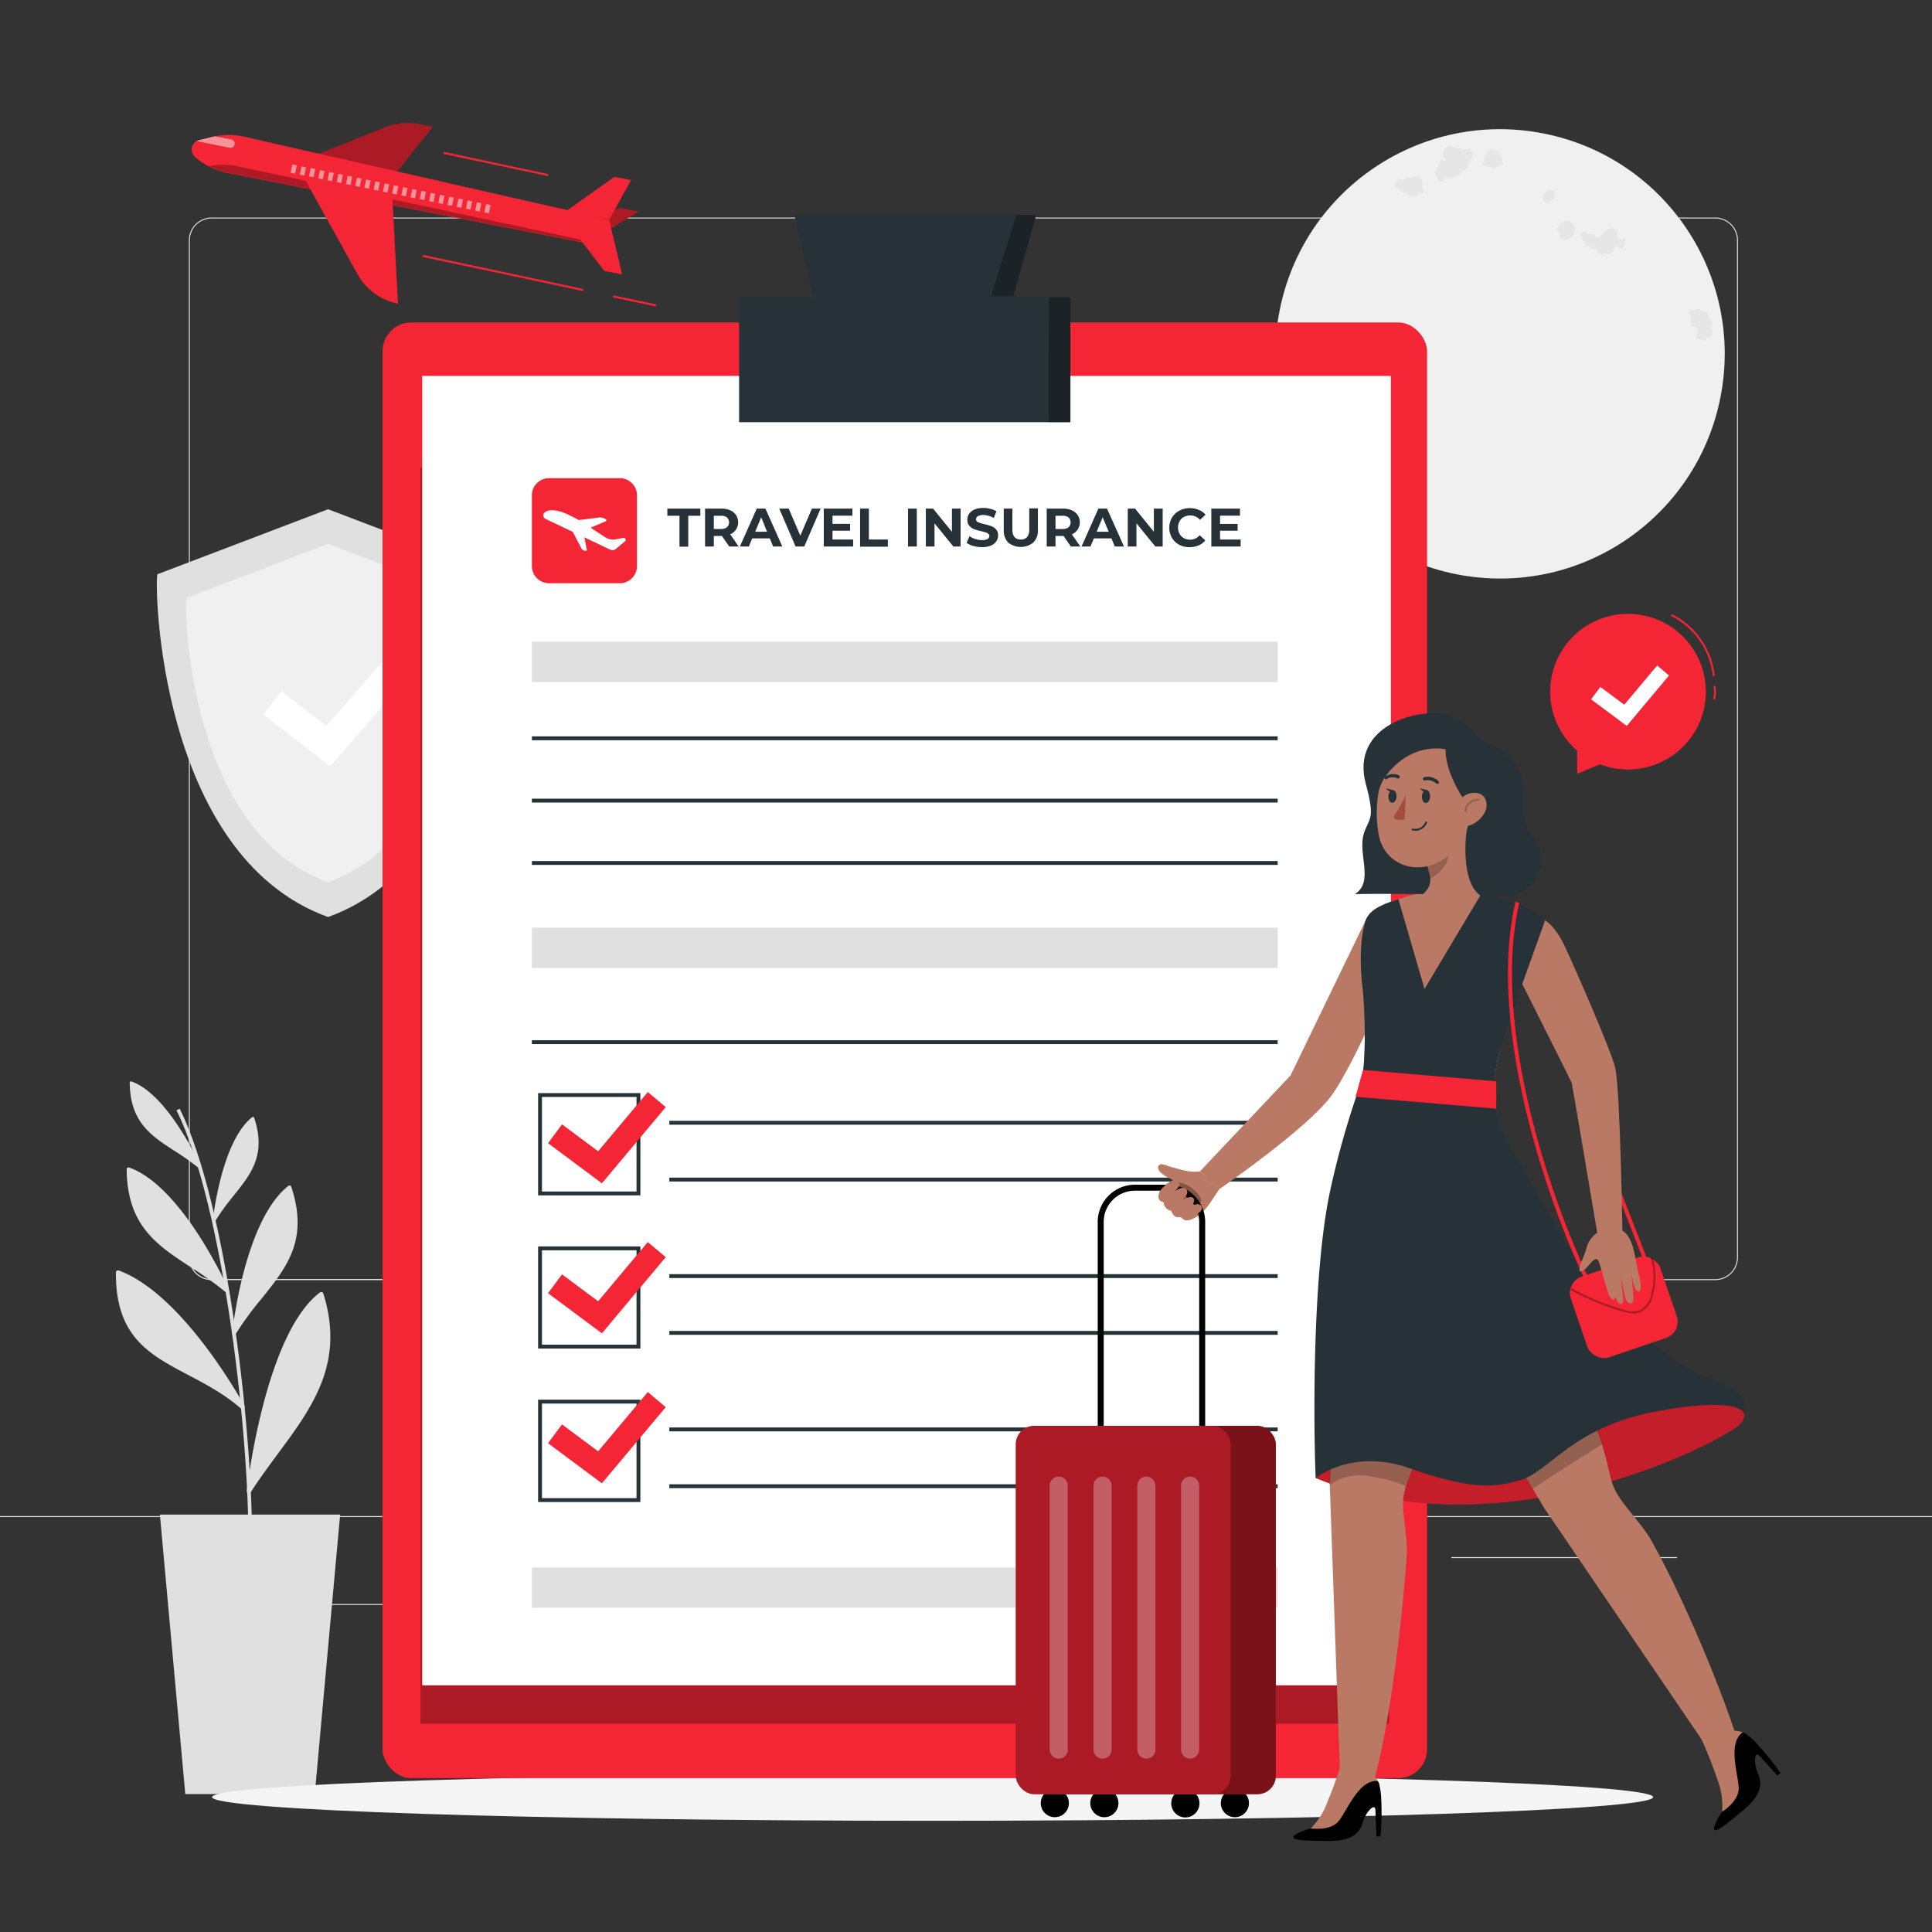 <svg xmlns="http://www.w3.org/2000/svg" viewBox="0 0 500 500"><rect x="0" y="0" width="500" height="500" fill="#333333" stroke="none"/><g id="freepik--background-complete--inject-52"><path d="M443.92,331.29H263.17a5.87,5.87,0,0,1-5.86-5.86V62.16a5.87,5.87,0,0,1,5.86-5.86H443.92a5.87,5.87,0,0,1,5.86,5.86V325.43A5.87,5.87,0,0,1,443.92,331.29ZM263.17,56.55a5.61,5.61,0,0,0-5.61,5.61V325.43a5.61,5.61,0,0,0,5.61,5.61H443.92a5.61,5.61,0,0,0,5.61-5.61V62.16a5.61,5.61,0,0,0-5.61-5.61Z" style="fill:#e0e0e0"></path><path d="M235.49,331.29H54.75a5.87,5.87,0,0,1-5.87-5.86V62.16a5.87,5.87,0,0,1,5.87-5.86H235.49a5.86,5.86,0,0,1,5.86,5.86V325.43A5.86,5.86,0,0,1,235.49,331.29ZM54.75,56.55a5.62,5.62,0,0,0-5.62,5.61V325.43A5.62,5.62,0,0,0,54.75,331H235.49a5.61,5.61,0,0,0,5.61-5.61V62.16a5.61,5.61,0,0,0-5.61-5.61Z" style="fill:#e0e0e0"></path><rect y="392.36" width="500" height="0.25" style="fill:#e0e0e0"></rect><rect x="167.6" y="403.11" width="53.53" height="0.25" style="fill:#e0e0e0"></rect><rect x="65.98" y="415.11" width="36.25" height="0.25" style="fill:#e0e0e0"></rect><rect x="375.59" y="402.98" width="43.19" height="0.25" style="fill:#e0e0e0"></rect><rect x="427.69" y="402.98" width="6.33" height="0.25" style="fill:#e0e0e0"></rect><rect x="313.45" y="409.21" width="53.89" height="0.25" style="fill:#e0e0e0"></rect><rect x="52.46" y="405.53" width="16.06" height="0.25" style="fill:#e0e0e0"></rect><path d="M129.05,148.61,84.9,131.79,40.75,148.61c-.84,1.68,0,72.74,44.15,88.72C129.05,221.35,129.89,150.29,129.05,148.61Z" style="fill:#e0e0e0"></path><path d="M121.52,154.74l-36.62-14-36.62,14c-.7,1.39,0,60.34,36.62,73.6C121.52,215.08,122.22,156.13,121.52,154.74Z" style="fill:#f0f0f0"></path><polygon points="85.44 198.35 68.14 184.9 72.84 178.86 84.44 187.88 101.03 168.91 106.79 173.94 85.44 198.35" style="fill:#fff"></polygon><polygon points="47.95 464.31 81.46 464.31 88.03 391.97 41.38 391.97 47.95 464.31" style="fill:#e0e0e0"></polygon><path d="M64.21,404c.93-30.18-6.48-92.45-18.53-116.66l.83-.4C59,312.14,66,374.1,65.17,404Z" style="fill:#e0e0e0"></path><path d="M74.93,307.25c-11.33,8.88-14.4,37.86-14.4,37.86C68.56,331.84,81,325.54,74.93,307.25Z" style="fill:#e0e0e0"></path><path d="M60.4,345.55a.44.44,0,0,1-.31-.48c.12-1.19,3.21-29.27,14.56-38.18a.44.44,0,0,1,.41-.08.45.45,0,0,1,.31.3c4.56,13.73-1.1,20.79-7.65,28.95a84.65,84.65,0,0,0-6.79,9.29.45.45,0,0,1-.4.22Zm.87-2.45c1.82-2.77,3.8-5.23,5.71-7.62,6.29-7.83,11.73-14.61,7.71-27.45C65.77,315.68,62.16,336.46,61.27,343.1Z" style="fill:#e0e0e0"></path><path d="M32.88,302.62c13.56,4.72,25.61,31.51,25.61,31.51C46.6,324.18,33.06,321.87,32.88,302.62Z" style="fill:#e0e0e0"></path><path d="M58.53,334.5A93.45,93.45,0,0,0,49.46,328c-8.87-5.78-16.55-10.78-16.68-25.42a.48.48,0,0,1,.2-.37.45.45,0,0,1,.42-.06c13.63,4.75,25.38,30.68,25.87,31.78a.46.46,0,0,1,0,.2.46.46,0,0,1-.46.45A.55.55,0,0,1,58.53,334.5ZM50,327.24c2.49,1.62,5.05,3.29,7.58,5.26-2.94-6-12.89-24.84-23.84-29.23C34.08,316.88,41.46,321.68,50,327.24Z" style="fill:#e0e0e0"></path><path d="M83.14,334.92c-14.07,10.66-18.7,51-18.7,51C74.55,369.82,90.18,357.47,83.14,334.92Z" style="fill:#e0e0e0"></path><path d="M64.25,386.43a.58.58,0,0,1-.38-.61c.2-1.66,4.84-40.67,18.92-51.33a.57.57,0,0,1,.52-.09.53.53,0,0,1,.37.37c5.62,18-2.83,29.38-11.78,41.48-2.35,3.2-4.82,6.51-7,9.94a.54.54,0,0,1-.48.26Zm1.08-3c1.82-2.72,3.8-5.34,5.66-7.9,8.63-11.67,16.8-22.71,11.85-39.66C71.59,345.33,66.6,374.71,65.33,383.47Z" style="fill:#e0e0e0"></path><path d="M30.61,329.34c16.54,6.09,32.2,34.82,32.2,34.82C48.48,351.71,30.39,352.94,30.61,329.34Z" style="fill:#e0e0e0"></path><path d="M62.44,364.59c-4.43-3.85-9.16-6.34-13.75-8.76C38.6,350.51,29.88,345.91,30,329.34a.56.56,0,0,1,.77-.53c16.55,6.11,31.88,33.89,32.51,35.07a.55.55,0,0,1-.13.71.5.5,0,0,1-.37.13A.64.64,0,0,1,62.44,364.59ZM31.17,330.17c.16,15.22,8.46,19.6,18.09,24.66a81.06,81.06,0,0,1,11.56,6.95c-4.29-7.08-16.72-26.27-29.65-31.61Z" style="fill:#e0e0e0"></path><path d="M65.47,289.39c-7.9,6.2-10,26.41-10,26.41C61,306.55,69.71,302.15,65.47,289.39Z" style="fill:#e0e0e0"></path><path d="M55.29,316.1a.32.32,0,0,1-.21-.34c.12-.83,2.28-20.42,10.19-26.64a.35.35,0,0,1,.3-.05.32.32,0,0,1,.21.21c3.18,9.58-.77,14.5-5.35,20.2A61.4,61.4,0,0,0,55.71,316a.33.33,0,0,1-.27.15A.26.26,0,0,1,55.29,316.1Zm.65-1.7c1.28-1.93,2.65-3.65,4-5.32,4.39-5.46,8.16-10.18,5.38-19.14C59.09,295.29,56.6,309.78,55.94,314.4Z" style="fill:#e0e0e0"></path><path d="M51.55,302.39a63.74,63.74,0,0,0-6.33-4.51c-6.2-4-11.56-7.53-11.65-17.73a.32.32,0,0,1,.14-.27.39.39,0,0,1,.3,0c9.49,3.33,17.69,21.41,18.05,22.18a.35.35,0,0,1-.11.39.31.31,0,0,1-.19.06A.3.3,0,0,1,51.55,302.39Z" style="fill:#e0e0e0"></path><g id="freepik--freepik--Earth--inject-158--inject-52"><circle cx="387.24" cy="93.1" r="57.88" transform="matrix(0.17, -0.99, 0.99, 0.17, 230.21, 459.12)" style="fill:#f0f0f0"></circle><polygon points="346.53 121.51 346.53 121.01 345.64 120.22 345.61 118.36 346.46 117.68 346.44 116.64 347.12 116.47 347.22 115.72 348.84 116.05 346.75 113.52 345.64 113.91 344.61 113.22 344.84 112.34 343.93 111.75 345.35 110.39 345.62 109.33 347.31 108.43 346.63 107 347.25 106.59 347.23 105.6 349.25 106.13 349.73 106.96 351.73 109.28 351.95 110.81 352.53 111.82 352.56 112.57 353.21 113.23 353.26 115.23 352.64 115.52 352.65 116 352.04 116.99 350.98 120.58 349.75 120.65 349.21 121.52 346.53 121.51" style="fill:#e6e6e6;isolation:isolate"></polygon><polygon points="371.17 44.67 371.79 43.96 372.98 41.16 373.76 41.65 374.07 41.28 373.19 40.01 373.86 39.06 373.8 38.46 374.97 37.84 377.24 38.42 378.04 38.43 378.5 38.88 380.52 38.45 380.54 39.28 381.45 39.52 380.61 41.42 379.81 42.31 380.13 43.28 377.02 45.44 376.47 46.05 373.99 45.92 373.64 46.82 372.56 47.11 371.17 44.67" style="fill:#e6e6e6;isolation:isolate"></polygon><polygon points="399.71 49.84 400.74 49.06 402.56 49.54 402.1 51.32 400.34 52.77 399.25 51.62 399.71 49.84" style="fill:#e6e6e6;isolation:isolate"></polygon><polygon points="414.57 60.79 415.09 60.38 415.35 59.79 416.07 59.22 416.62 59.16 417.19 58.7 417.5 59.38 418.48 59.77 418.63 61.84 420.52 61.83 420.63 63.38 420.04 63.68 419.9 64.25 418.29 63.83 417.39 64.33 417.73 64.8 417.37 65.02 417.54 65.27 416.5 65.81 416.36 65.62 415.99 65.84 415.21 65.52 414.45 65.95 414.08 65.56 413.53 65.71 413.19 64.58 411.68 64.19 411.42 63.82 410.62 63.61 409.41 61.92 409.52 61.17 409.09 60.58 409.73 60 410.6 60.11 411.29 60.53 411.81 60.47 412.57 60.8 412.98 61.59 413.38 61.39 413.86 61.55 414.57 60.79" style="fill:#e6e6e6;isolation:isolate"></polygon><polygon points="436.88 80.6 439.66 79.93 441.84 81.02 443.12 83.56 442.79 84.64 443.22 85.53 442.75 87.35 442 87.21 441.33 88.15 438.9 87.52 439.53 85.09 437.63 84.21 437.62 81.85 436.88 80.6" style="fill:#e6e6e6;isolation:isolate"></polygon><polygon points="406.09 57.03 407.63 58.64 406.92 61.4 404.7 62.38 404.45 61.92 403.77 61.83 403.21 59.68 402.86 59.04 403.33 58.76 403.6 58.06 405.02 57.17 405.76 57.24 406.09 57.03" style="fill:#e6e6e6;isolation:isolate"></polygon><polygon points="363.83 46.06 366.86 45.63 368.02 46.54 368.35 50 367.6 49.98 366.29 50.7 364.48 50.62 363.92 49.83 362.87 49.79 360.73 48.02 362.01 46.19 363.08 46.54 363.83 46.06" style="fill:#e6e6e6;isolation:isolate"></polygon><polygon points="386.09 38.34 388.19 39.58 389.01 42.41 386.73 43.52 383.73 42.74 384.57 39.5 386.09 38.34" style="fill:#e6e6e6;isolation:isolate"></polygon></g></g><g id="freepik--Shadow--inject-52"><path d="M427.83,465.09c0,3.39-83.49,6.13-186.48,6.13s-186.47-2.74-186.47-6.13S138.37,459,241.35,459,427.83,461.7,427.83,465.09Z" style="fill:#f5f5f5"></path></g><g id="freepik--Airplane--inject-52"><g id="freepik--freepik--Plane--inject-2--inject-52"><polygon points="148.32 56.31 160.65 53.87 165.28 54.78 157.32 59.53 148.32 56.31" style="fill:#F42534"></polygon><polygon points="148.32 56.31 160.65 53.87 165.28 54.78 157.32 59.53 148.32 56.31" style="isolation:isolate;opacity:0.3"></polygon><path d="M81.05,40.43l18.69-7.51a15.52,15.52,0,0,1,8.66-.81l3.58.7L102.3,45Z" style="fill:#F42534"></path><path d="M81.05,40.43l18.69-7.51a15.52,15.52,0,0,1,8.66-.81l3.58.7L102.3,45Z" style="isolation:isolate;opacity:0.3"></path><path d="M50.14,37.14a2.51,2.51,0,0,0,.4,3.53A18.36,18.36,0,0,0,59,44.8l95.88,18.77,3.69-2.64-.89-4.08L63,35.33a18.32,18.32,0,0,0-8.52.21l-2.87.71A2.49,2.49,0,0,0,50.14,37.14Z" style="fill:#F42534"></path><rect x="129.93" y="49.43" width="0.52" height="42.41" transform="translate(34.03 183.3) rotate(-78)" style="fill:#F42534"></rect><rect x="128.08" y="28.63" width="0.52" height="27.64" transform="translate(60.13 159.15) rotate(-78)" style="fill:#F42534"></rect><rect x="163.98" y="72.2" width="0.52" height="11.36" transform="translate(53.91 222.34) rotate(-78)" style="fill:#F42534"></rect><path d="M54.16,43l.35.17A19.07,19.07,0,0,0,59,44.72l95.88,18.77a4.21,4.21,0,0,0,1.37,0,3.56,3.56,0,0,0-1.22-.47l-93.63-20A18.35,18.35,0,0,0,54.16,43Z" style="isolation:isolate;opacity:0.3"></path><polygon points="147.96 59.11 156.38 70.11 161.01 71.02 158.6 60.85 147.96 59.11" style="fill:#F42534"></polygon><polygon points="146.56 54.59 159.01 45.76 163.33 46.61 157.71 56.77 146.56 54.59" style="fill:#F42534"></polygon><path d="M77.92,44.64,92.55,71A15.33,15.33,0,0,0,103,78.58h0l-1.56-29.35Z" style="fill:#F42534"></path><g style="opacity:0.5"><rect x="125.06" y="53.4" width="2.2" height="1.2" transform="translate(47.92 166.75) rotate(-78.41)" style="fill:#fff"></rect><rect x="122.68" y="52.94" width="2.2" height="1.2" transform="translate(46.48 164.06) rotate(-78.42)" style="fill:#fff"></rect><rect x="120.3" y="52.46" width="2.2" height="1.2" transform="translate(45.05 161.33) rotate(-78.42)" style="fill:#fff"></rect><rect x="117.91" y="51.97" width="2.2" height="1.2" transform="translate(43.63 158.61) rotate(-78.42)" style="fill:#fff"></rect><rect x="115.52" y="51.48" width="2.2" height="1.2" transform="translate(42.2 155.88) rotate(-78.42)" style="fill:#fff"></rect><rect x="113.13" y="50.99" width="2.2" height="1.2" transform="translate(40.77 153.15) rotate(-78.42)" style="fill:#fff"></rect><rect x="110.74" y="50.5" width="2.2" height="1.2" transform="translate(39.33 150.41) rotate(-78.42)" style="fill:#fff"></rect><rect x="108.35" y="49.97" width="2.2" height="1.2" transform="translate(37.91 147.63) rotate(-78.41)" style="fill:#fff"></rect><rect x="105.96" y="49.52" width="2.2" height="1.2" transform="translate(36.47 144.94) rotate(-78.42)" style="fill:#fff"></rect><rect x="103.58" y="49.02" width="2.2" height="1.2" transform="translate(35.05 142.21) rotate(-78.42)" style="fill:#fff"></rect><rect x="101.19" y="48.52" width="2.2" height="1.21" transform="translate(33.63 139.47) rotate(-78.42)" style="fill:#fff"></rect><rect x="98.81" y="48.05" width="2.2" height="1.2" transform="translate(32.2 136.76) rotate(-78.42)" style="fill:#fff"></rect><rect x="96.41" y="47.52" width="2.2" height="1.2" transform="translate(30.78 133.98) rotate(-78.41)" style="fill:#fff"></rect><rect x="94.02" y="47.05" width="2.2" height="1.21" transform="translate(29.34 131.27) rotate(-78.42)" style="fill:#fff"></rect><rect x="91.63" y="46.57" width="2.2" height="1.21" transform="translate(27.9 128.55) rotate(-78.42)" style="fill:#fff"></rect><rect x="89.25" y="46.09" width="2.2" height="1.2" transform="translate(26.47 125.82) rotate(-78.42)" style="fill:#fff"></rect><rect x="86.86" y="45.58" width="2.2" height="1.21" transform="translate(25.05 123.08) rotate(-78.42)" style="fill:#fff"></rect><rect x="84.47" y="45.1" width="2.2" height="1.21" transform="translate(23.61 120.36) rotate(-78.42)" style="fill:#fff"></rect><rect x="82.09" y="44.62" width="2.2" height="1.2" transform="translate(22.19 117.64) rotate(-78.42)" style="fill:#fff"></rect><rect x="79.69" y="44.09" width="2.2" height="1.2" transform="translate(20.78 114.85) rotate(-78.41)" style="fill:#fff"></rect><rect x="77.3" y="43.64" width="2.2" height="1.21" transform="translate(19.32 112.17) rotate(-78.42)" style="fill:#fff"></rect><rect x="74.91" y="43.15" width="2.2" height="1.2" transform="translate(17.89 109.43) rotate(-78.42)" style="fill:#fff"></rect></g><path d="M50.9,36.51l8.53,1.74a1.1,1.1,0,0,0,.42-2.16l-4.23-.82c-.4.07-.79.17-1.18.27l-2.87.71A3,3,0,0,0,50.9,36.51Z" style="fill:#fff;isolation:isolate;opacity:0.5"></path></g></g><g id="freepik--speech-bubble--inject-52"><path d="M440.25,185.94a20.15,20.15,0,1,0-32.12,8.3l.08,6,5.9-2.45.31.13A20.15,20.15,0,0,0,440.25,185.94Z" style="fill:#F42534"></path><path d="M443.51,175a.24.24,0,0,1-.24-.22,19.81,19.81,0,0,0-10.6-15.29.25.25,0,0,1-.11-.33.25.25,0,0,1,.34-.12,20.31,20.31,0,0,1,10.86,15.69.24.24,0,0,1-.22.27Z" style="fill:#F42534"></path><path d="M443.64,181h-.06a.25.25,0,0,1-.18-.3,7.12,7.12,0,0,0,.08-2.87.24.24,0,0,1,.2-.29.24.24,0,0,1,.29.2,7.61,7.61,0,0,1-.09,3.08A.25.25,0,0,1,443.64,181Z" style="fill:#F42534"></path><polygon points="421 187.87 411.77 180.99 414.17 177.77 420.36 182.38 428.87 172.23 431.95 174.81 421 187.87" style="fill:#fff"></polygon></g><g id="freepik--Clipboard--inject-52"><rect x="99" y="83.45" width="270.32" height="376.73" rx="7.43" style="fill:#F42534"></rect><rect x="108.82" y="121.02" width="250.68" height="325.07" style="opacity:0.3"></rect><rect x="109.27" y="97.28" width="250.68" height="338.88" style="fill:#fff"></rect><path d="M142.1,123.75h18.3a4.45,4.45,0,0,1,4.45,4.45v18.3a4.44,4.44,0,0,1-4.44,4.44H142.1a4.45,4.45,0,0,1-4.45-4.45V128.2A4.44,4.44,0,0,1,142.1,123.75Z" style="fill:#F42534"></path><path d="M175.85,133.48h-3.14v-1.85h8.54v1.85h-3.13v8h-2.27Z" style="fill:#263238"></path><path d="M188.72,141.44l-1.89-2.74h-2.09v2.74h-2.27v-9.81h4.24a5.47,5.47,0,0,1,2.27.44,3.37,3.37,0,0,1,0,6.21l2.19,3.16Zm-.58-7.52a2.39,2.39,0,0,0-1.55-.44h-1.85v3.42h1.85a2.33,2.33,0,0,0,1.55-.45,1.75,1.75,0,0,0,0-2.53Z" style="fill:#263238"></path><path d="M199.22,139.34h-4.55l-.87,2.1h-2.32l4.37-9.81h2.24l4.38,9.81h-2.38Zm-.71-1.73L197,133.86l-1.55,3.75Z" style="fill:#263238"></path><path d="M212.38,131.63l-4.24,9.81H205.9l-4.23-9.81h2.45l3,7,3-7Z" style="fill:#263238"></path><path d="M220.79,139.62v1.82H213.2v-9.81h7.4v1.82h-5.15v2.13H220v1.77h-4.55v2.27Z" style="fill:#263238"></path><path d="M222.59,131.63h2.27v8h4.92v1.85h-7.19Z" style="fill:#263238"></path><path d="M235,131.63h2.27v9.81H235Z" style="fill:#263238"></path><path d="M248.6,131.63v9.81h-1.87l-4.88-6v6h-2.24v-9.81h1.87l4.88,6v-6Z" style="fill:#263238"></path><path d="M251.89,141.29a5.22,5.22,0,0,1-1.74-.82l.77-1.71a5,5,0,0,0,1.5.74,5.55,5.55,0,0,0,1.74.28,2.75,2.75,0,0,0,1.42-.28.89.89,0,0,0,.47-.77.72.72,0,0,0-.28-.58,2,2,0,0,0-.7-.37c-.28-.09-.67-.2-1.15-.31a14.36,14.36,0,0,1-1.84-.53,3,3,0,0,1-1.22-.85,2.33,2.33,0,0,1-.51-1.57,2.71,2.71,0,0,1,.46-1.55,3.12,3.12,0,0,1,1.39-1.1,5.7,5.7,0,0,1,2.28-.41,7.52,7.52,0,0,1,1.83.23,5.44,5.44,0,0,1,1.57.64l-.7,1.73a5.38,5.38,0,0,0-2.72-.77,2.58,2.58,0,0,0-1.4.3.94.94,0,0,0-.46.82.79.79,0,0,0,.53.74,7.74,7.74,0,0,0,1.6.49,15.37,15.37,0,0,1,1.83.53,3.08,3.08,0,0,1,1.23.84,2.25,2.25,0,0,1,.51,1.55,2.71,2.71,0,0,1-.47,1.54,3.13,3.13,0,0,1-1.41,1.1,5.71,5.71,0,0,1-2.28.4A8.09,8.09,0,0,1,251.89,141.29Z" style="fill:#263238"></path><path d="M260.94,140.44a4.46,4.46,0,0,1-1.17-3.32v-5.49H262V137c0,1.75.73,2.63,2.18,2.63a2,2,0,0,0,1.63-.64,3,3,0,0,0,.56-2v-5.41h2.24v5.49a4.46,4.46,0,0,1-1.17,3.32,5.19,5.19,0,0,1-6.54,0Z" style="fill:#263238"></path><path d="M277.14,141.44l-1.89-2.74h-2.09v2.74h-2.27v-9.81h4.24a5.47,5.47,0,0,1,2.27.44,3.37,3.37,0,0,1,0,6.21l2.19,3.16Zm-.58-7.52a2.39,2.39,0,0,0-1.55-.44h-1.85v3.42H275a2.33,2.33,0,0,0,1.55-.45,1.77,1.77,0,0,0,0-2.53Z" style="fill:#263238"></path><path d="M287.64,139.34h-4.55l-.87,2.1H279.9l4.36-9.81h2.24l4.39,9.81h-2.38Zm-.71-1.73-1.56-3.75-1.55,3.75Z" style="fill:#263238"></path><path d="M300.9,131.63v9.81H299l-4.89-6v6h-2.24v-9.81h1.88l4.87,6v-6Z" style="fill:#263238"></path><path d="M305.21,141a4.8,4.8,0,0,1-1.91-1.8,5.3,5.3,0,0,1,0-5.23,4.8,4.8,0,0,1,1.91-1.8,5.56,5.56,0,0,1,2.72-.66,5.65,5.65,0,0,1,2.3.45A4.55,4.55,0,0,1,312,133.2l-1.45,1.35A3.14,3.14,0,0,0,308,133.4a3.22,3.22,0,0,0-1.62.4,2.7,2.7,0,0,0-1.11,1.11,3.5,3.5,0,0,0,0,3.25,2.76,2.76,0,0,0,1.11,1.11,3.22,3.22,0,0,0,1.62.4,3.15,3.15,0,0,0,2.47-1.16l1.45,1.34a4.5,4.5,0,0,1-1.73,1.31,5.91,5.91,0,0,1-2.31.44A5.54,5.54,0,0,1,305.21,141Z" style="fill:#263238"></path><path d="M321.08,139.62v1.82h-7.59v-9.81h7.41v1.82h-5.15v2.13h4.55v1.77h-4.55v2.27Z" style="fill:#263238"></path><rect x="137.65" y="166.06" width="193.01" height="10.43" style="fill:#e0e0e0"></rect><rect x="137.65" y="240.08" width="193.01" height="10.43" style="fill:#e0e0e0"></rect><rect x="137.65" y="405.66" width="193.01" height="10.43" style="fill:#e0e0e0"></rect><rect x="137.65" y="190.57" width="193.01" height="1" style="fill:#263238"></rect><rect x="137.65" y="206.7" width="193.01" height="1" style="fill:#263238"></rect><rect x="137.65" y="222.84" width="193.01" height="1" style="fill:#263238"></rect><rect x="137.65" y="269.21" width="193.01" height="1" style="fill:#263238"></rect><rect x="173.22" y="290.07" width="157.44" height="1" style="fill:#263238"></rect><rect x="173.22" y="304.77" width="157.44" height="1" style="fill:#263238"></rect><path d="M165.73,309.36H139.26V282.89h26.47Zm-25.47-1h24.47V283.89H140.26Z" style="fill:#263238"></path><rect x="173.22" y="329.75" width="157.44" height="1" style="fill:#263238"></rect><rect x="173.22" y="344.45" width="157.44" height="1" style="fill:#263238"></rect><path d="M165.73,349H139.26V322.57h26.47Zm-25.47-1h24.47V323.57H140.26Z" style="fill:#263238"></path><rect x="173.22" y="369.43" width="157.44" height="1" style="fill:#263238"></rect><rect x="173.22" y="384.13" width="157.44" height="1" style="fill:#263238"></rect><path d="M165.73,388.72H139.26V362.24h26.47Zm-25.47-1h24.47V363.24H140.26Z" style="fill:#263238"></path><path d="M140.78,132.81c1.28-1.48,4.58-.55,6.85.66,0,0,1.56.74,2.14,1.12h0l5.3-.66a2.24,2.24,0,0,1,1.25.22l.44.22a.29.29,0,0,1,0,.53l-3.9,1.67v0l3.85,2.53.06,0a3.4,3.4,0,0,0,2.45.49l2.06-.37a.55.55,0,0,1,.31,0,.52.52,0,0,1,.14.88l-2.39,2a1.25,1.25,0,0,1-1.34.17l-1.12-.51-5.65-2.7.65,3.23a.22.22,0,0,1-.22.25h-.27a1.1,1.1,0,0,1-.88-.54l-2.28-4.35-6.67-3.18C140.66,134.16,140.34,133.4,140.78,132.81Z" style="fill:#fff"></path><polygon points="155.77 306.24 141.83 295.85 145.45 290.99 154.8 297.95 167.65 282.63 172.29 286.52 155.77 306.24" style="fill:#F42534"></polygon><polygon points="155.77 345.06 141.83 334.68 145.45 329.81 154.8 336.77 167.65 321.45 172.29 325.35 155.77 345.06" style="fill:#F42534"></polygon><polygon points="155.77 383.88 141.83 373.5 145.45 368.64 154.8 375.6 167.65 360.27 172.29 364.17 155.77 383.88" style="fill:#F42534"></polygon><rect x="191.28" y="76.93" width="85.75" height="32.34" style="fill:#263238"></rect><polygon points="261.3 80.2 211.16 80.2 205.57 55.57 268.17 55.57 261.3 80.2" style="fill:#263238"></polygon><path d="M263.05,55.57c-.06.15-6.68,21.08-6.52,21.08h5.69l6-21.08Z" style="opacity:0.3"></path><path d="M271.49,76.93s-.41,32.35,0,32.35H277V76.93Z" style="opacity:0.3"></path></g><g id="freepik--Character--inject-52"><path d="M353.68,237.66,334,278.31l-23.46,24.85,5.19,4.47s22.55-15.49,28.84-24.07c5.88-8,16.85-34,16.85-34Z" style="fill:#b97964"></path><path d="M310.56,303.16c-2.95.33-4.83-.45-8.25-1.38a9.32,9.32,0,0,0-1.61-.49,1,1,0,0,0-1,.64,2,2,0,0,0,.58,1.43,10.61,10.61,0,0,0,3.35,2,9.7,9.7,0,0,0-3.19,2.55,3.12,3.12,0,0,0-.63,1.9,1.35,1.35,0,0,0,1.3,1.28,2.47,2.47,0,0,0,2,2.27c.27.79.81,1.63,1.63,1.67a3,3,0,0,1,.85,0c.25.1.41.34.62.5.68.56,1.7.25,2.52-.11,3.26-1.44,4.88-5,7-7.87" style="fill:#b97964"></path><path d="M302.3,308.15a8.07,8.07,0,0,1,8.05,8.06V409a8.06,8.06,0,0,1-8.05,8h-8.6a8.07,8.07,0,0,1-8.06-8V316.21a8.07,8.07,0,0,1,8.06-8.06h8.6m0-1.55h-8.6a9.65,9.65,0,0,0-9.61,9.61V409a9.64,9.64,0,0,0,9.61,9.6h8.6a9.63,9.63,0,0,0,9.6-9.6V316.21A9.64,9.64,0,0,0,302.3,306.6Z"></path><circle cx="319.59" cy="466.65" r="3.64"></circle><path d="M310.42,466.65a3.65,3.65,0,1,1-3.7-3.6h0A3.65,3.65,0,0,1,310.42,466.65Z"></path><path d="M289.45,466.65a3.64,3.64,0,1,1-3.64-3.64A3.64,3.64,0,0,1,289.45,466.65Z"></path><circle cx="272.99" cy="466.65" r="3.64"></circle><rect x="268.8" y="369" width="61.39" height="95.34" rx="4.77" style="fill:#F42534"></rect><rect x="268.8" y="369" width="61.39" height="95.34" rx="4.77" style="opacity:0.5"></rect><rect x="262.88" y="369" width="55.59" height="95.34" rx="4.77" style="fill:#F42534"></rect><rect x="262.88" y="369" width="55.59" height="95.34" rx="4.77" style="opacity:0.3"></rect><path d="M274,455.14h0a2.34,2.34,0,0,1-2.34-2.34V384.48a2.34,2.34,0,0,1,2.34-2.34h0a2.34,2.34,0,0,1,2.34,2.34V452.8A2.34,2.34,0,0,1,274,455.14Z" style="fill:#fff;opacity:0.3"></path><path d="M285.36,455.14h0A2.34,2.34,0,0,1,283,452.8V384.48a2.34,2.34,0,0,1,2.34-2.34h0a2.34,2.34,0,0,1,2.34,2.34V452.8A2.34,2.34,0,0,1,285.36,455.14Z" style="fill:#fff;opacity:0.3"></path><path d="M296.68,455.14h0a2.34,2.34,0,0,1-2.34-2.34V384.48a2.34,2.34,0,0,1,2.34-2.34h0a2.34,2.34,0,0,1,2.34,2.34V452.8A2.34,2.34,0,0,1,296.68,455.14Z" style="fill:#fff;opacity:0.3"></path><path d="M308,455.14h0a2.34,2.34,0,0,1-2.34-2.34V384.48a2.34,2.34,0,0,1,2.34-2.34h0a2.34,2.34,0,0,1,2.34,2.34V452.8A2.34,2.34,0,0,1,308,455.14Z" style="fill:#fff;opacity:0.3"></path><g style="opacity:0.3"><path d="M302.69,305.81a8.54,8.54,0,0,1,7.74,3.78,1.8,1.8,0,0,1,.38,1.46,1.85,1.85,0,0,1-1.13,1c-.65.3-.07-.63-.76-.45-.36.09-1.16-.36-1.53-.45a1.83,1.83,0,0,1-1-.66c-1.14-1.21-3.05-1-3.78-2.53"></path></g><path d="M309.44,314.3a3.43,3.43,0,0,0,1.25-.8,1.21,1.21,0,0,0,.2-1.39,1.16,1.16,0,0,0-.91-.47,2.83,2.83,0,0,0-1,.21,8.27,8.27,0,0,0-1.36.69,5.13,5.13,0,0,0,1-.84,1.61,1.61,0,0,0,.4-1.21.87.87,0,0,0-.26-.51,1.2,1.2,0,0,0-1.08-.11,5.36,5.36,0,0,0-2.11,1.11,8.35,8.35,0,0,1,.92-1,2.45,2.45,0,0,0,.73-1.1,1.11,1.11,0,0,0-.35-1.2,1.47,1.47,0,0,0-1.24-.19,6.13,6.13,0,0,0-1.81.9,5.1,5.1,0,0,0,1.29-1.37,1,1,0,0,0,.19-.47c0-.33-.31-.57-.62-.69a2.64,2.64,0,0,0-1.91.15,6.33,6.33,0,0,0-2.48,2.14s1.35,1.32,1.46,1.39l6.38,4.46Z" style="fill:#b97964"></path><rect x="411.18" y="251.31" width="1" height="76.88" transform="translate(-77.06 169.05) rotate(-21.27)" style="fill:#F42534"></rect><path d="M446.86,362.46c-7.44-1.61-15.18-.82-22.71.31-14.31,2.13-28.56,5.46-41.64,11.64-15.84,2.1-37.89,2.14-42,8.13,40.9,16.74,89.27-1.15,107.8-12.46,1.52-.93,3.2-2.25,3.1-4C451.27,364,448.89,362.9,446.86,362.46Z" style="fill:#F42534"></path><g style="opacity:0.2"><path d="M446.86,362.46c-7.44-1.61-15.18-.82-22.71.31-14.31,2.13-28.56,5.46-41.64,11.64-15.84,2.1-37.89,2.14-42,8.13,40.9,16.74,89.27-1.15,107.8-12.46,1.52-.93,3.2-2.25,3.1-4C451.27,364,448.89,362.9,446.86,362.46Z"></path></g><path d="M398.85,237.66s3,.81,5.92,6.83c2,4.15,12.47,27.92,13.28,32,1.28,6.32,1.83,42.51,1.83,42.51h-6.52s-6.47-38.38-6.6-38.77-14.4-28.75-14.4-28.75Z" style="fill:#b97964"></path><path d="M427.21,398.4c-2.72-4.57-7.5-9.08-9.28-12.9-1.56-3.3-1.38-5.89-4-13.77-3.17-9.55-8.18-22-14.79-30.43,0,0,4.56-14.46-6.94-25.9l-7.55-7.19-28.78,7.92,43.7,74.06,41.5,61,7.77-3.32C444.14,433.69,434.76,411.73,427.21,398.4Z" style="fill:#b97964"></path><path d="M412.24,366.12l-18.72,11v3L395,382.5l1.65,2.8s3.89-2.65,8-5.25,10-6.26,10-6.26Z" style="opacity:0.2"></path><path d="M443.7,472.64a13.8,13.8,0,0,1,2-3.79h0s1.28-5.22-3.24-14.07l3.66-4.44a5.57,5.57,0,0,1,4.85-2,2.19,2.19,0,0,1,.64.21,19.63,19.63,0,0,1,2.41,2.05,69.52,69.52,0,0,1,6.77,8.23l-.81.69-4.51-5c-1.47-1.74-1.65,1.87-.62,4.18s1.62,5.28-3.41,9.52C445.7,473.11,443.1,475,443.7,472.64Z"></path><path d="M439.68,448.66a115,115,0,0,1,4.84,12.06,18.82,18.82,0,0,1,1.16,8.17s4.22-2.62,4.29-5.92-3.07-11.82,1.07-14.64a8.57,8.57,0,0,0-2.23-.45l-1.23-2.55C445.23,446.31,439.68,448.66,439.68,448.66Z" style="fill:#b97964"></path><path d="M392.77,254.12l7.35-15.35c-3.31-5-19.71-8.75-19.71-8.75l-10.8.59s-4.16.93-7.71,2.09c-4.75,1.55-7.31,2.79-8.45,5.42,0,0-2.27,5.87-.79,17.86.41,3.32,1.53,22.5-1.5,28l.06,1.52c19.74,15.37,36.44,12.8,36.44,12.8-.89-2.72-.8-11.67-1.2-14.32a58.39,58.39,0,0,1,1.6-11.89C388.33,271,392.29,255.23,392.77,254.12Z" style="fill:#b97964"></path><path d="M398.76,224.11c.92-8.54-5.31-6.44-4.49-17.36.89-12-10.54-15-10.54-15s-4-5.28-9.43-6.76c-7-1.89-24.94,2.73-20.82,17.92,2.45,9.06.95,8.69-.41,12.48-1.93,5.36,2.7,12.71-2.4,16,0,0,19.61-.4,40.58.81C391.25,232.13,398.2,229.32,398.76,224.11Z" style="fill:#263238"></path><path d="M383.09,231.74a41.64,41.64,0,0,0-7.82,5.43,15,15,0,0,1-2.93,2c-2.83,1.51-5.4,2.36-6.1,1a4.44,4.44,0,0,1-.37-1c-.59-2.28-.34-5.49,1.5-7,2.08-1.66,3.08-3.07,2.71-5.31a16.83,16.83,0,0,0-1.2-3.86l2.41-1.44,8.56-8.64C378.87,218.3,378.58,228.6,383.09,231.74Z" style="fill:#b97964"></path><path d="M370.15,227.43c2.35-1.4,4.93-3.82,4.62-6.59a12.54,12.54,0,0,0-.66-3l-4.79,6.33A15.52,15.52,0,0,1,370.15,227.43Z" style="opacity:0.2"></path><path d="M381.5,203.26c-.8,8.8-1,12.52-5.5,17.14-6.82,6.93-17.33,4.6-19.13-4.12-1.63-7.84,0-20.91,8.59-24.61A11.31,11.31,0,0,1,381.5,203.26Z" style="fill:#b97964"></path><path d="M370.11,206.12c0,.93-.55,1.7-1.12,1.71s-1-.73-1-1.66.54-1.7,1.12-1.71S370.15,205.19,370.11,206.12Z" style="fill:#263238"></path><path d="M361.44,206.1c-.05.9-.55,1.64-1.13,1.65s-1-.71-1-1.61.55-1.64,1.12-1.65S361.48,205.19,361.44,206.1Z" style="fill:#263238"></path><path d="M372,202.88a.41.41,0,0,1-.32-.1,3.19,3.19,0,0,0-2.89-.81.39.39,0,0,1-.51-.29.47.47,0,0,1,.32-.54,3.94,3.94,0,0,1,3.68,1,.44.44,0,0,1,0,.61A.41.41,0,0,1,372,202.88Z" style="fill:#263238"></path><path d="M358.52,201.68a.31.31,0,0,1-.2-.19.47.47,0,0,1,.22-.56,3.66,3.66,0,0,1,3.56-.24.4.4,0,0,1,.1.56.43.43,0,0,1-.55.18,2.92,2.92,0,0,0-2.82.22A.38.38,0,0,1,358.52,201.68Z" style="fill:#263238"></path><path d="M363.8,205.67a30,30,0,0,1-2.93,5.34.68.68,0,0,0,.32,1,4.38,4.38,0,0,0,2.36,0Z" style="fill:#a24e3f"></path><path d="M369.47,204.5l-2-.48S368.56,205.53,369.47,204.5Z" style="fill:#263238"></path><path d="M360.68,204.51l-2-.48S359.77,205.53,360.68,204.51Z" style="fill:#263238"></path><path d="M378.45,206.3s-4.54-6.83-4.3-12.36c0,0-8.69-2.27-15.61,7-1.11,1.47-1.76,3.93-2.75,6,0,0-1.66-16.74,13.19-18.11s17.74,19.48,10.51,26.49A10.9,10.9,0,0,0,378.45,206.3Z" style="fill:#263238"></path><path d="M384.16,210.43a7.05,7.05,0,0,1-4.27,3.32c-2.33.59-3.53-3.16-2.74-5.49a4.68,4.68,0,0,1,5.27-3C384.65,205.68,385.35,208.37,384.16,210.43Z" style="fill:#b97964"></path><path d="M379.25,210.21h0a.25.25,0,0,1-.23-.27,3.43,3.43,0,0,1,1.16-2.36,3.54,3.54,0,0,1,2.49-.85.25.25,0,0,1,.23.27.23.23,0,0,1-.26.23,3,3,0,0,0-2.13.73,3,3,0,0,0-1,2A.23.23,0,0,1,379.25,210.21Z" style="opacity:0.2"></path><path d="M366.36,215a4,4,0,0,1-.81-.08.26.26,0,0,1-.2-.3.25.25,0,0,1,.3-.19,2.72,2.72,0,0,0,3.18-1.62.25.25,0,1,1,.46.17A3.23,3.23,0,0,1,366.36,215Z" style="fill:#263238"></path><path d="M347.38,308.89l-3.23,75.51,2.59,73.17,9.1,2.34c4-14.46,7.3-42.88,8.24-57.7.22-5.08-1.42-10.94-.85-14.94.5-3.52,2.14-5.75,4.29-13.73,2.6-9.66,5.23-22.58,4.18-32.58,0,0,12.22-11,8.6-25.56Z" style="fill:#b97964"></path><path d="M344.15,384.4s3.55-3.38,10.08-2.4,9.62,2.63,9.62,2.63l1.77-4.93-15-4.24-6.5,3.22Z" style="opacity:0.2"></path><path d="M335.28,474.78a14.48,14.48,0,0,1,4-1.59h0s4.35-3.16,6.6-12.83l5.65-1a5.58,5.58,0,0,1,5,1.56,2.14,2.14,0,0,1,.35.57,19.6,19.6,0,0,1,.52,3.11,69.1,69.1,0,0,1-.13,10.67h-1.06l-.25-6.7c0-2.28-2.47.37-3.17,2.8s-2.17,5.08-8.75,5.08C336.51,476.43,333.32,476.18,335.28,474.78Z"></path><path d="M346.94,456.89a90.8,90.8,0,0,1-3.35,9.31,18.81,18.81,0,0,1-4.38,7s4.91.73,7.1-1.75,5.26-11,10.25-10.51a9,9,0,0,0-1.41-1.78C354.34,458.25,346.94,456.89,346.94,456.89Z" style="fill:#b97964"></path><path d="M344.15,308.6c-4.28,20.33-4.33,56.31-3.66,73.94,0,0,9.34-7.81,24.3-2.57s21.34,5.33,28.87,3,13.43-13.72,35.15-17.73,22.55.53,22.55.53,2.61-5.19-8.26-8.81S419.23,341,412.94,333s-20.8-33.71-23.93-39.79a21.81,21.81,0,0,1-2.4-12.17l-33.77-2.46A221.45,221.45,0,0,0,344.15,308.6Z" style="fill:#263238"></path><path d="M393.8,255.1l6.1-17c-4.52-4.58-16.28-7.22-16.28-7.22l-14.95,25.06L361.9,232.7c-4.75,1.55-7.31,2.79-8.45,5.42,0,0-2.27,5.87-.79,17.86.41,3.32,1.53,22.5-1.5,28l.06,1.52c19.74,15.37,36.44,12.8,36.44,12.8-.89-2.72-.69-12.13-1.09-14.79.29-3.38.05-5.49,1.49-11.42C388.33,271,393.32,256.21,393.8,255.1Z" style="fill:#263238"></path><polygon points="350.81 283.86 387.23 286.92 387.24 279.85 352.75 276.9 350.81 283.86" style="fill:#F42534"></polygon><rect x="408.01" y="327.26" width="24.47" height="22.05" rx="4.45" transform="translate(-86.64 153.61) rotate(-18.81)" style="fill:#F42534"></rect><path d="M422.82,339.89a10.89,10.89,0,0,1-2.57-.39,64,64,0,0,1-13.6-5.56.26.26,0,0,1-.11-.34.25.25,0,0,1,.34-.1A64.12,64.12,0,0,0,420.37,339a6.28,6.28,0,0,0,4.19,0,5.36,5.36,0,0,0,2.52-3.23,17.25,17.25,0,0,0,.24-9.93.26.26,0,0,1,.16-.32.26.26,0,0,1,.32.16,18,18,0,0,1-.25,10.26,5.82,5.82,0,0,1-2.78,3.51A4.55,4.55,0,0,1,422.82,339.89Z" style="opacity:0.3"></path><path d="M409.85,330.53c-12.34-26.7-24.38-68.16-17.66-97.14l1,.23c-6.66,28.73,5.32,69.94,17.6,96.49Z" style="fill:#F42534"></path><path d="M413.71,318.8a7.06,7.06,0,0,0-3,3.75c-.57,2.29-1.63,4-1.93,5.71s1.54.23,2.36-.77,1.75-2.12,2.4-1.39,2.37,9,3.39,9.92,1.16-.51,1.16-.51.48,2,1.32,2c.22,0,.74-.33.67-1.28-.17-2.12-.74-6.56-.74-6.56,0,.26,1.13,5.69,1.4,6.48.35,1,1,1.34,1.64,1.11.84-.32-.29-7.09-.14-7.41,0,0,.52,3.92,1.61,4.34s.89-2.07.31-4.23c-.54-2-1.08-6-1.82-8-.92-2.41-2.08-3.83-4.49-4A8.3,8.3,0,0,0,413.71,318.8Z" style="fill:#b97964"></path></g></svg>
